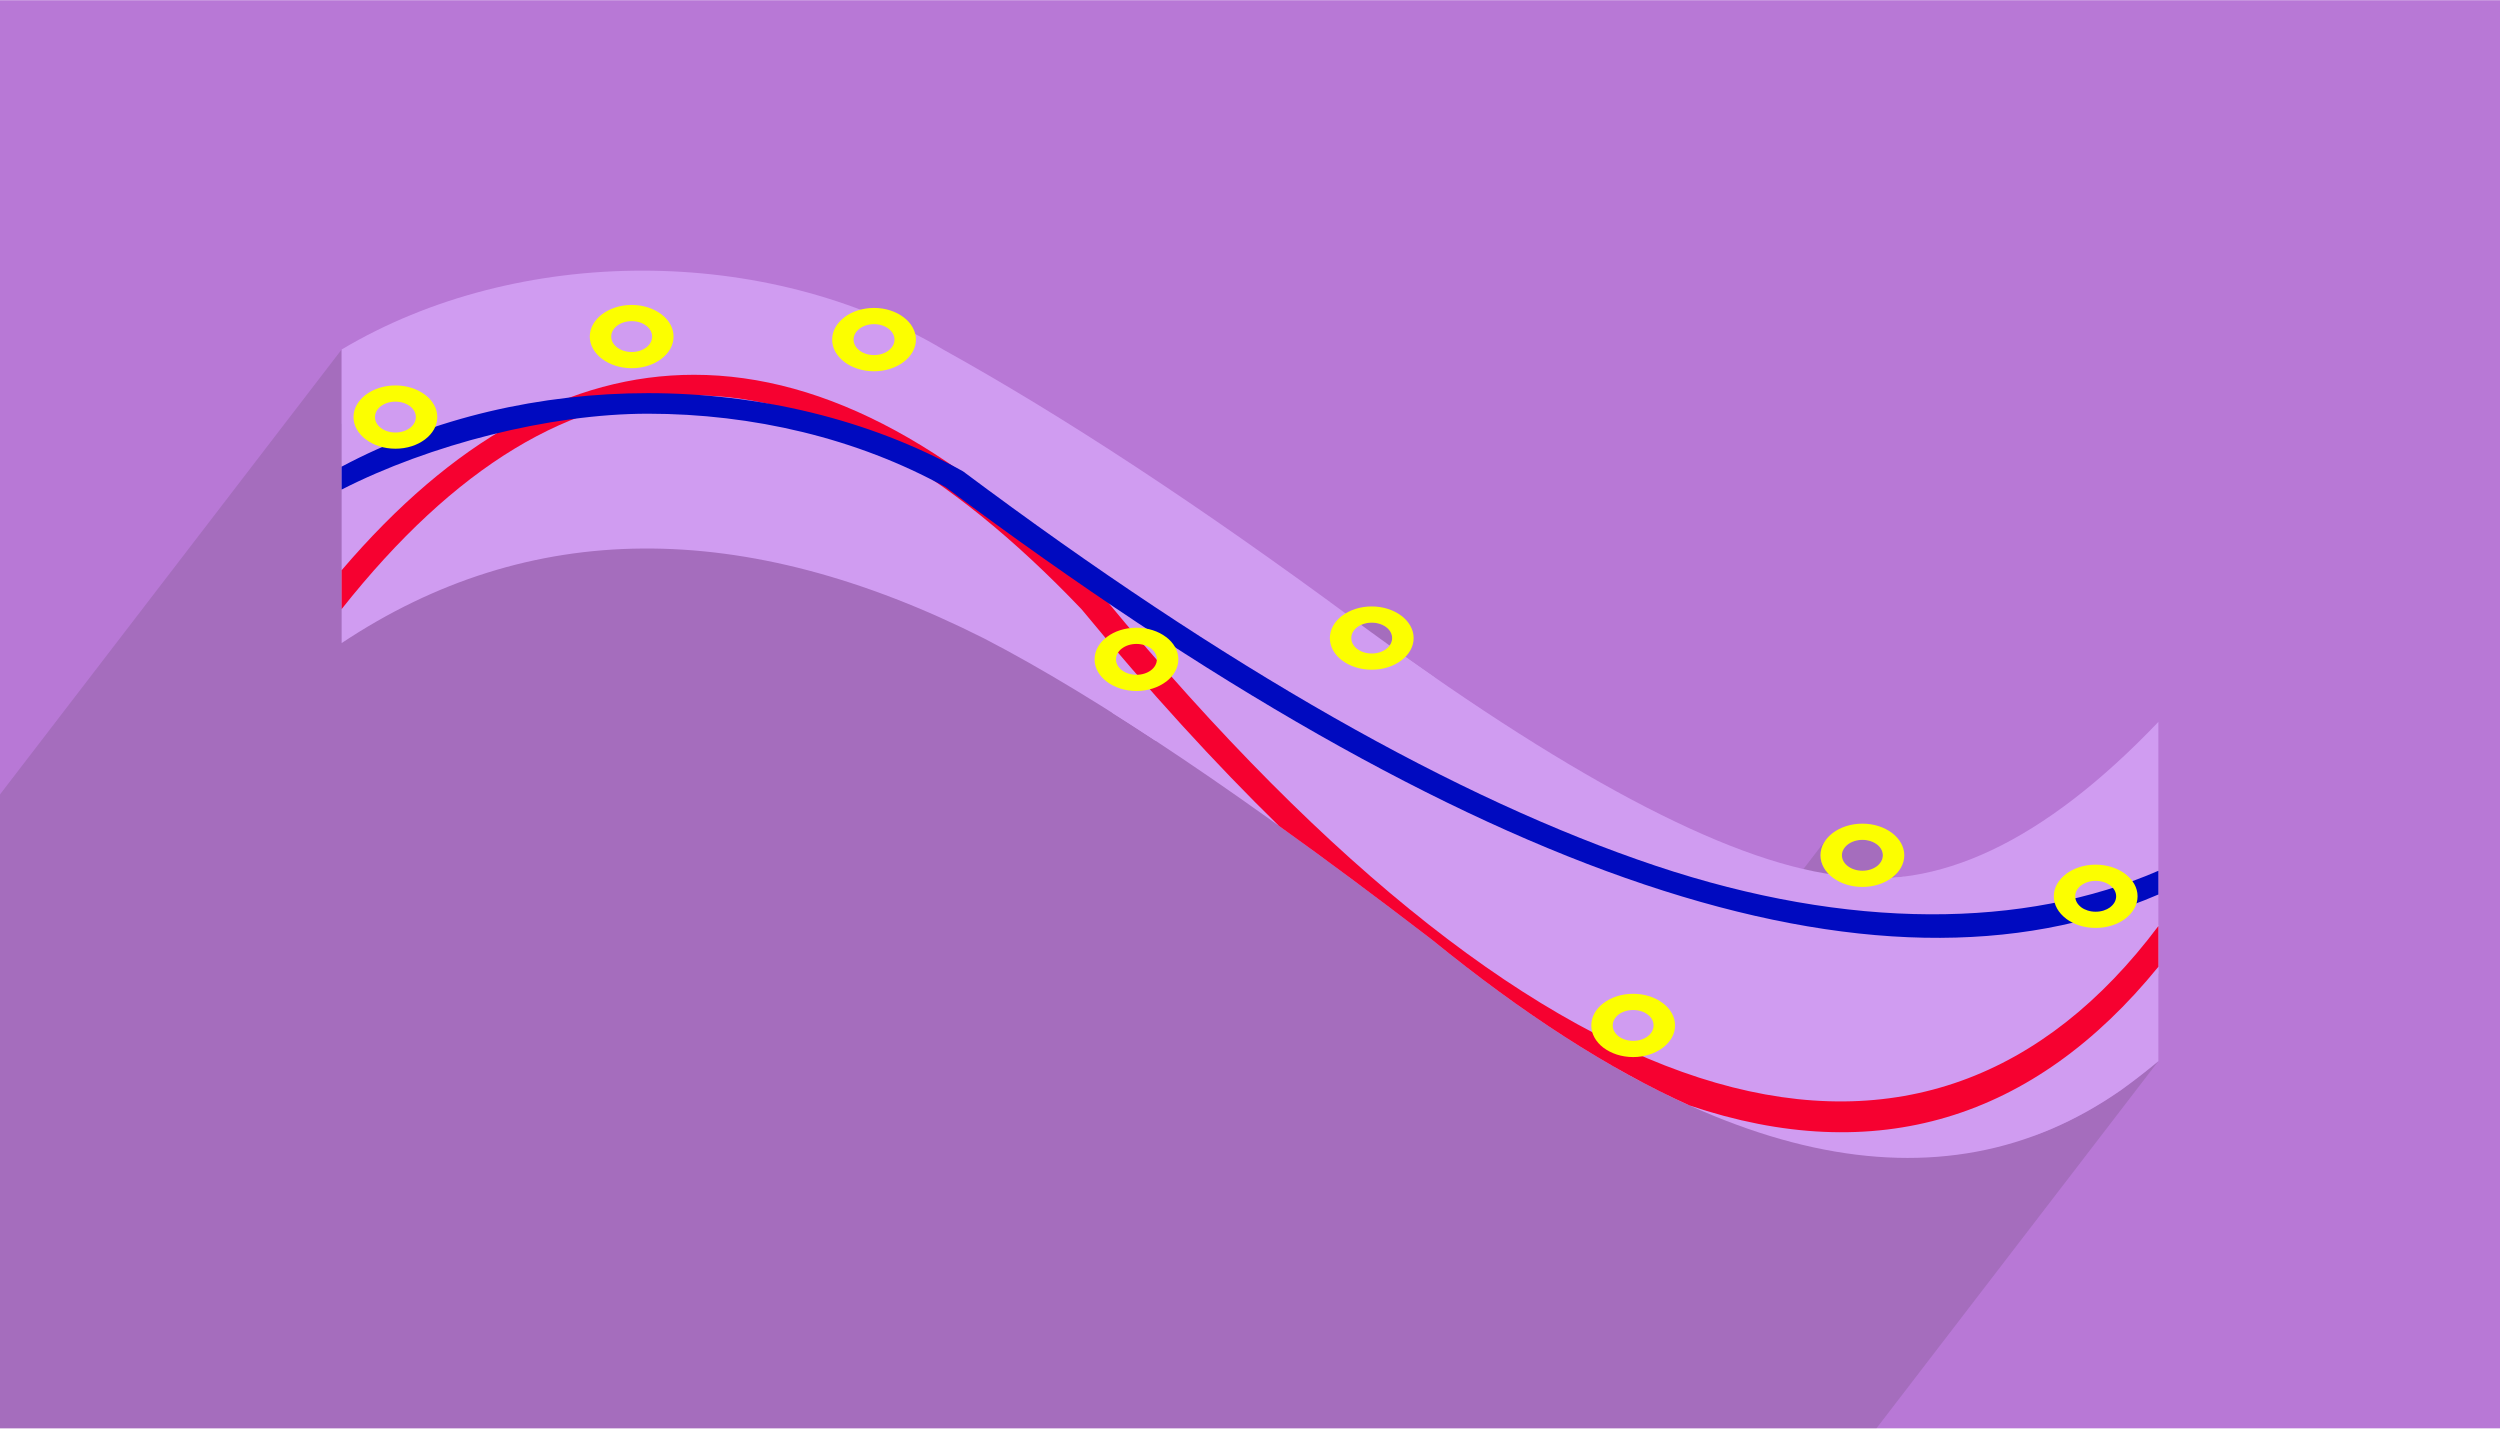 <svg xmlns="http://www.w3.org/2000/svg" xml:space="preserve" width="350" height="200" version="1" shape-rendering="geometricPrecision" text-rendering="geometricPrecision" image-rendering="optimizeQuality" fill-rule="evenodd" clip-rule="evenodd" viewBox="0 0 35000 19994"><path fill="#B878D6" d="M0 0h35000v19994H0z"/><path fill="#373435" fill-opacity=".149" d="M0 12603v7391h26270l3947-5141-62 51-63 51-63 51-65 50-64 50-66 49-66 49-66 49-240 159-244 145-247 130-252 116-245 96 1743-2270-41 25-43 22-38 16 122-160v-570l-420 547h-2l-8-1 124-161-143 159h-2l-28-6-27-7-26-9-24-11-22-13-20-14h-1l-19-16-16-17-15-18-10-16 659-859-186 78-120 46 3-10 9-44 3-45-3-45-9-44-14-42-20-41-25-38-29-37-34-34-38-31v-1l-42-29-45-25-49-22-51-19-54-15-56-11-58-6-60-3-59 3-58 6-56 11-54 15-51 19-49 22-45 25-42 29v1l-38 31-34 34-29 37-551 717-29 4-212 25-213 19-216 14-219 9-221 4-223-2-69-2 156-203 25-39 20-41 14-43 10-45 3-46-3-46-10-44-14-43-20-42-25-39-30-37-35-35-38-32-1-1-28-20-31-19-32-17-33-16-35-14-36-12-38-11-38-8-49 5-50 5-42 4 78-102-29 36-34 34-38 32-3 2-30 2-49 3-49 2-49 1-49 1-25 8-24 10-23 11-23 11-22 12-21 13-21 13-9 7 235-306 12-18 9-20 7-21 4-22 2-22-2-22-4-22-7-20-9-20-12-19-15-18-16-17-18-15h-1l-20-14-22-12-24-11-25-9-26-7-27-6-29-3-29-1-30 1-28 3-28 6-26 7-25 9-24 11-22 12-20 14-19 15-16 17-14 18-253 328-11-14-25-39-20-41-14-42-9-44-3-45 3-45 9-44 14-42 20-41 25-39-838 1092-152-34-251-59-253-65-256-71-259-75-261-81-263-86-266-91-269-97-272-102-274-108-276-112-279-118-282-124-284-128-287-134-289-140-292-144-294-150-297-156-40-21 714-929 25-40 20-41 15-43 9-45 3-46-1-17-1-17-2-17-3-17-4-17-4-16-6-17-6-16-54-37-54-37-54-38-54-38-54-38-55-39-55-39-24-17 41-54-29 36-15 15-28-19-16-2-17-3-16-2-17-2-17-1-17-1h-35l-61 2-59 7-50 10 113-148 12-18 10-20 7-21 4-22 1-22-1-22-4-22-7-20-10-20-12-19-14-18-17-17-18-15-21-14-22-12-23-11-25-9-26-7-28-6-28-3-30-1-29 1-29 3-27 6-27 7-25 9-23 11-22 12-20 14h-1l-18 15-17 17-14 18-252 328-11-14-25-39-20-41-14-42-9-44-3-45 3-45 9-44 14-42 20-41 25-39-900 1172-260-157-315-192-317-198-320-203-124-80-2-5-25-39-29-36-34-34-38-32h-1l-41-29-46-26-48-22-51-18-54-15-34-7-120-79-328-219-74-51-63-75-8-7-185-193-185-186-185-180-185-173-184-168-183-162-183-155-183-150-183-143-182-137-181-132-181-125-181-118-181-113-180-107-132-74 366-476 25-39 20-41 15-43 9-45 3-46-3-46-9-44-15-44-20-41-25-39-30-37-34-35-39-32-1-1-42-29-46-26-18-8 13-17-13 17-31-14-52-19-55-15-57-11-59-7-40-2 43-56-14 18-16 16-19 15v1l-9 6-6-1-61 3-59 7-57 11-55 15-36 13-5-1-26-7-25-9-24-11-22-12-20-14-1-1-18-15-16-16-15-18-12-19-9-20-7-21-5-21-1-22 1-23 5-21 7-21 9-20 12-19-252 329-11-15-25-39-20-40-14-42-9-44-3-45 3-46 9-44 14-42 20-41 25-38-676 880-108-28-175-40-175-33-175-28-175-21-174-15-173-9-173-3-156 2-4-19-14-43-21-41-25-40-30-37-34-34-38-32-1-1-43-29-21-12 29-38 25-39 20-41 14-42 9-44 3-45-3-45-9-44-14-42-20-41-25-39-29-36-34-34-38-32-42-29-45-25-48-23-52-18-53-15-56-11-59-7-59-2-60 2-58 7-56 11-54 15-51 18-48 23-46 25-41 29h-1l-38 32-34 34-29 36-1065 1388-78 42-154 88-82 50-79 19-140 36-139 38-138 39-138 42-136 43-22 7-25-40-30-37-35-35-38-32h-1l-34-24 57-75 25-39 20-41 14-42 9-44 3-45-3-45-9-44-14-42-20-41-25-39-29-36-34-34-38-32-42-29-45-25-48-23-52-18-53-15-56-11-59-7-59-2-60 2-58 7-56 11-54 15-51 18-49 23-45 25-41 29h-1l-38 32-34 34-29 36-237 310V4890L0 11119v1484z"/><path fill="#D09CF1" d="M13204 4890c1679 931 3589 2185 5728 3764 2968 2190 5221 3387 6760 3592 1415 251 2923-463 4525-2142v4749c-165 138-337 271-515 400-2536 1775-5753 1076-9653-2099-2591-1990-4682-3396-6272-4219-3374-1700-6372-1678-8994 65V4890c2469-1472 5952-1472 8421 0z"/><path fill="#D09CF1" d="M5607 6014c164 0 313 50 421 132h1c108 82 175 195 175 318 0 124-67 237-175 319h-1c-108 82-257 132-421 132s-313-50-421-132h-1c-108-82-175-195-175-319 0-123 67-236 175-318h1c108-82 257-132 421-132zm14041 3159c147 105 292 206 435 305 17 43 27 88 27 134 0 124-67 237-175 319h-1c-108 82-257 132-421 132s-313-50-421-132h-1c-108-82-175-195-175-319s67-236 175-318h1c108-82 257-132 421-132 47 0 92 4 135 11zm6611 3122c130-1 261-9 393-25 104 20 197 62 271 117l1 1c108 82 175 194 175 318s-67 237-175 318l-1 1c-108 81-257 132-421 132s-313-51-421-132l-1-1c-108-81-175-194-175-318s67-236 175-318l1-1c51-38 111-70 178-92zm3958 656v678c-105 70-242 112-393 112-164 0-313-50-421-132h-1c-107-82-174-195-174-319s67-236 174-318h1c108-82 257-132 421-132 151 0 288 42 393 111zm-6582 2514c-94-43-189-87-284-133 35-11 66-27 92-47 52-40 85-95 85-156s-33-116-85-155v-1c-53-39-126-64-206-64-81 0-154 25-206 64l-1 1c-51 38-83 91-84 150-90-48-180-97-271-148 30-62 78-119 140-165 109-82 258-132 422-132s313 50 421 132h1c108 82 174 194 174 318s-66 237-174 319h-1c-8 6-15 11-23 17zm-7460-5099c-207-136-408-266-604-390-4-20-6-40-6-61 0-124 67-236 175-318h1c108-82 257-133 421-133s313 51 421 133h1c108 82 175 194 175 318s-67 237-175 318l-1 1c-105 79-249 129-408 132zm13855 2768c-52-39-125-64-206-64-80 0-153 25-205 64l-1 1c-52 39-85 94-85 155s33 116 85 156h1c52 40 125 64 205 64 81 0 154-24 206-64h1c52-40 85-95 85-156s-33-116-85-155l-1-1zm-3322-584c-52-39-125-64-206-64s-154 25-206 64l-1 1c-52 39-84 94-84 155s32 116 84 156h1c52 40 125 64 206 64s154-24 206-64c53-40 85-95 85-156s-32-116-85-155v-1zm-6989-3094c-52-39-125-64-206-64s-154 25-206 64v1c-53 39-85 94-85 155s32 116 85 156c52 40 125 64 206 64s154-24 206-64h1c52-40 84-95 84-156s-32-116-84-155l-1-1zm-3351 303c-52-39-125-64-206-64s-154 25-206 64l-1 1c-52 39-84 94-84 155s32 116 84 156h1c52 40 125 64 206 64s154-24 206-64c53-40 85-95 85-156s-32-116-85-155v-1zm-3944-4849c164 0 313 51 421 132l1 1c108 81 175 194 175 318s-67 237-175 318l-1 1c-108 81-257 132-421 132s-313-51-421-132l-1-1c-108-81-175-194-175-318s67-237 175-318l1-1c108-81 257-132 421-132zm206 295c-52-39-125-64-206-64s-154 25-206 64c-53 40-85 95-85 156s32 116 85 156c52 40 125 64 206 64s154-24 206-64h1c52-40 84-95 84-156s-32-116-84-156h-1zm-3657-338c164 0 313 51 421 132l1 1c108 81 174 194 174 318s-66 236-174 318h-1c-108 82-257 132-421 132s-314-50-422-132-175-194-175-318 67-237 175-318v-1c108-81 258-132 422-132zm206 295c-53-40-125-64-206-64s-154 24-206 64h-1c-52 40-85 95-85 156s33 116 85 155l1 1c52 39 125 64 206 64s153-25 206-64v-1c52-39 85-94 85-155s-33-116-85-156zM5813 6308c-52-39-125-63-206-63s-154 24-206 63v1c-53 39-85 94-85 155 0 62 32 116 85 156 52 40 125 64 206 64s154-24 206-64h1c52-40 84-94 84-156 0-61-32-116-84-155l-1-1z"/><path fill="#F60130" fill-rule="nonzero" d="M4783 7980c1558-1824 3203-2736 4934-2736 1845 0 3758 1041 5740 3123l8 7c6353 7696 11549 8860 14752 4588v570c-1742 2141-3957 2823-6564 1941-1128-509-2330-1282-3604-2319-757-581-1471-1113-2143-1594-894-874-1816-1884-2764-3033-1903-1996-3712-2995-5425-2995-1709 0-3354 997-4934 2992v-544z"/><path fill="#000AC0" fill-rule="nonzero" d="M4783 6530c1285-686 2787-1029 4289-1029 1546 0 3092 363 4402 1090l21 14c3668 2741 6896 4579 9684 5513 2710 907 5171 881 7038 70v332c-1972 853-4370 807-7192-139-2827-947-6090-2802-9787-5564-1240-685-2703-1028-4166-1028-1382 0-3061 435-4289 1062v-321z"/><path fill="#FCFE00" fill-rule="nonzero" d="M5536 5393c161 0 307 50 414 130 107 81 172 191 172 313s-65 232-172 313-253 130-414 130c-162 0-308-49-414-130h-1c-106-81-172-191-172-313s66-232 172-313h1c106-80 252-130 414-130zm23803 6709c162 0 308 50 415 130v1c106 80 172 190 172 312s-66 233-172 313v1c-107 80-253 129-415 129-161 0-307-49-414-129v-1c-106-80-172-191-172-313s66-232 172-312v-1c107-80 253-130 414-130zm203 290c-52-39-123-63-203-63-79 0-151 24-202 63h-1c-51 39-83 93-83 153s32 114 83 153l1 1c51 38 123 62 202 62 80 0 151-24 203-62v-1c52-39 84-93 84-153s-32-114-84-153zm-6678 1518c161 0 308 49 414 130h1c106 80 172 191 172 313s-66 232-172 313h-1c-106 80-253 130-414 130s-308-50-414-130h-1c-106-81-171-191-171-313s65-233 171-313h1c106-81 253-130 414-130zm203 289c-52-38-123-62-203-62-79 0-151 24-202 62l-1 1c-51 39-83 93-83 153s32 114 83 153h1c51 39 123 63 202 63 80 0 151-24 203-63s83-93 83-153-31-114-83-153v-1zm3007-2671c161 0 307 50 414 130 106 81 172 191 172 313s-66 233-172 313c-107 81-253 130-414 130-162 0-308-49-415-130-106-80-172-191-172-313s66-232 172-313c107-80 253-130 415-130zm202 290c-51-39-123-63-202-63-80 0-151 24-203 63s-84 93-84 153 32 114 84 153 123 63 203 63c79 0 151-24 202-63h1c51-39 83-93 83-153s-32-114-83-153h-1zm-7072-3331c161 0 308 50 414 130h1c106 81 172 191 172 313s-66 233-172 313h-1c-106 81-253 130-414 130s-308-49-414-130h-1c-106-80-171-191-171-313s65-232 171-313h1c106-80 253-130 414-130zm203 290c-52-39-123-63-203-63-79 0-151 24-202 63h-1c-51 39-83 93-83 153s32 114 83 153h1c51 39 123 63 202 63 80 0 151-24 203-63s83-93 83-153-31-114-83-153zm-3497 8c162 0 308 49 414 130h1c106 80 172 191 172 313s-66 232-172 313h-1c-106 80-252 130-414 130-161 0-308-50-414-130-107-81-172-191-172-313s65-233 172-313c106-81 253-130 414-130zm203 290c-52-39-123-63-203-63-79 0-151 24-202 63h-1c-51 39-83 93-83 153s32 114 83 153h1c51 39 123 63 202 63 80 0 151-24 203-63s83-93 83-153-31-114-83-153zm-3877-4767c162 0 308 50 414 130l1 1c106 80 172 191 172 313 0 121-66 232-172 312l-1 1c-106 80-252 130-414 130-161 0-308-50-414-130v-1c-107-80-172-191-172-312 0-122 65-233 172-313v-1c106-80 253-130 414-130zm203 290c-52-39-123-63-203-63-79 0-151 24-202 63l-1 1c-51 38-83 93-83 153 0 59 32 114 83 152l1 1c51 39 123 63 202 63 80 0 151-24 203-63v-1c52-38 84-93 84-152 0-60-32-115-84-153v-1zm-3595-332c161 0 308 50 414 130 107 81 172 191 172 313s-65 232-172 313c-106 80-253 130-414 130s-308-50-414-130h-1c-106-81-172-191-172-313s66-232 172-313h1c106-80 253-130 414-130zm202 290c-51-39-123-63-202-63-80 0-151 24-203 63s-84 93-84 153 32 114 84 153 123 63 203 63c79 0 151-24 202-63h1c51-39 83-93 83-153s-32-114-83-153h-1zM5738 5683c-51-39-123-63-202-63-80 0-151 24-203 63s-83 93-83 153 31 114 83 153 123 63 203 63c79 0 151-24 202-63h1c51-39 83-93 83-153s-32-114-83-153h-1z"/></svg>